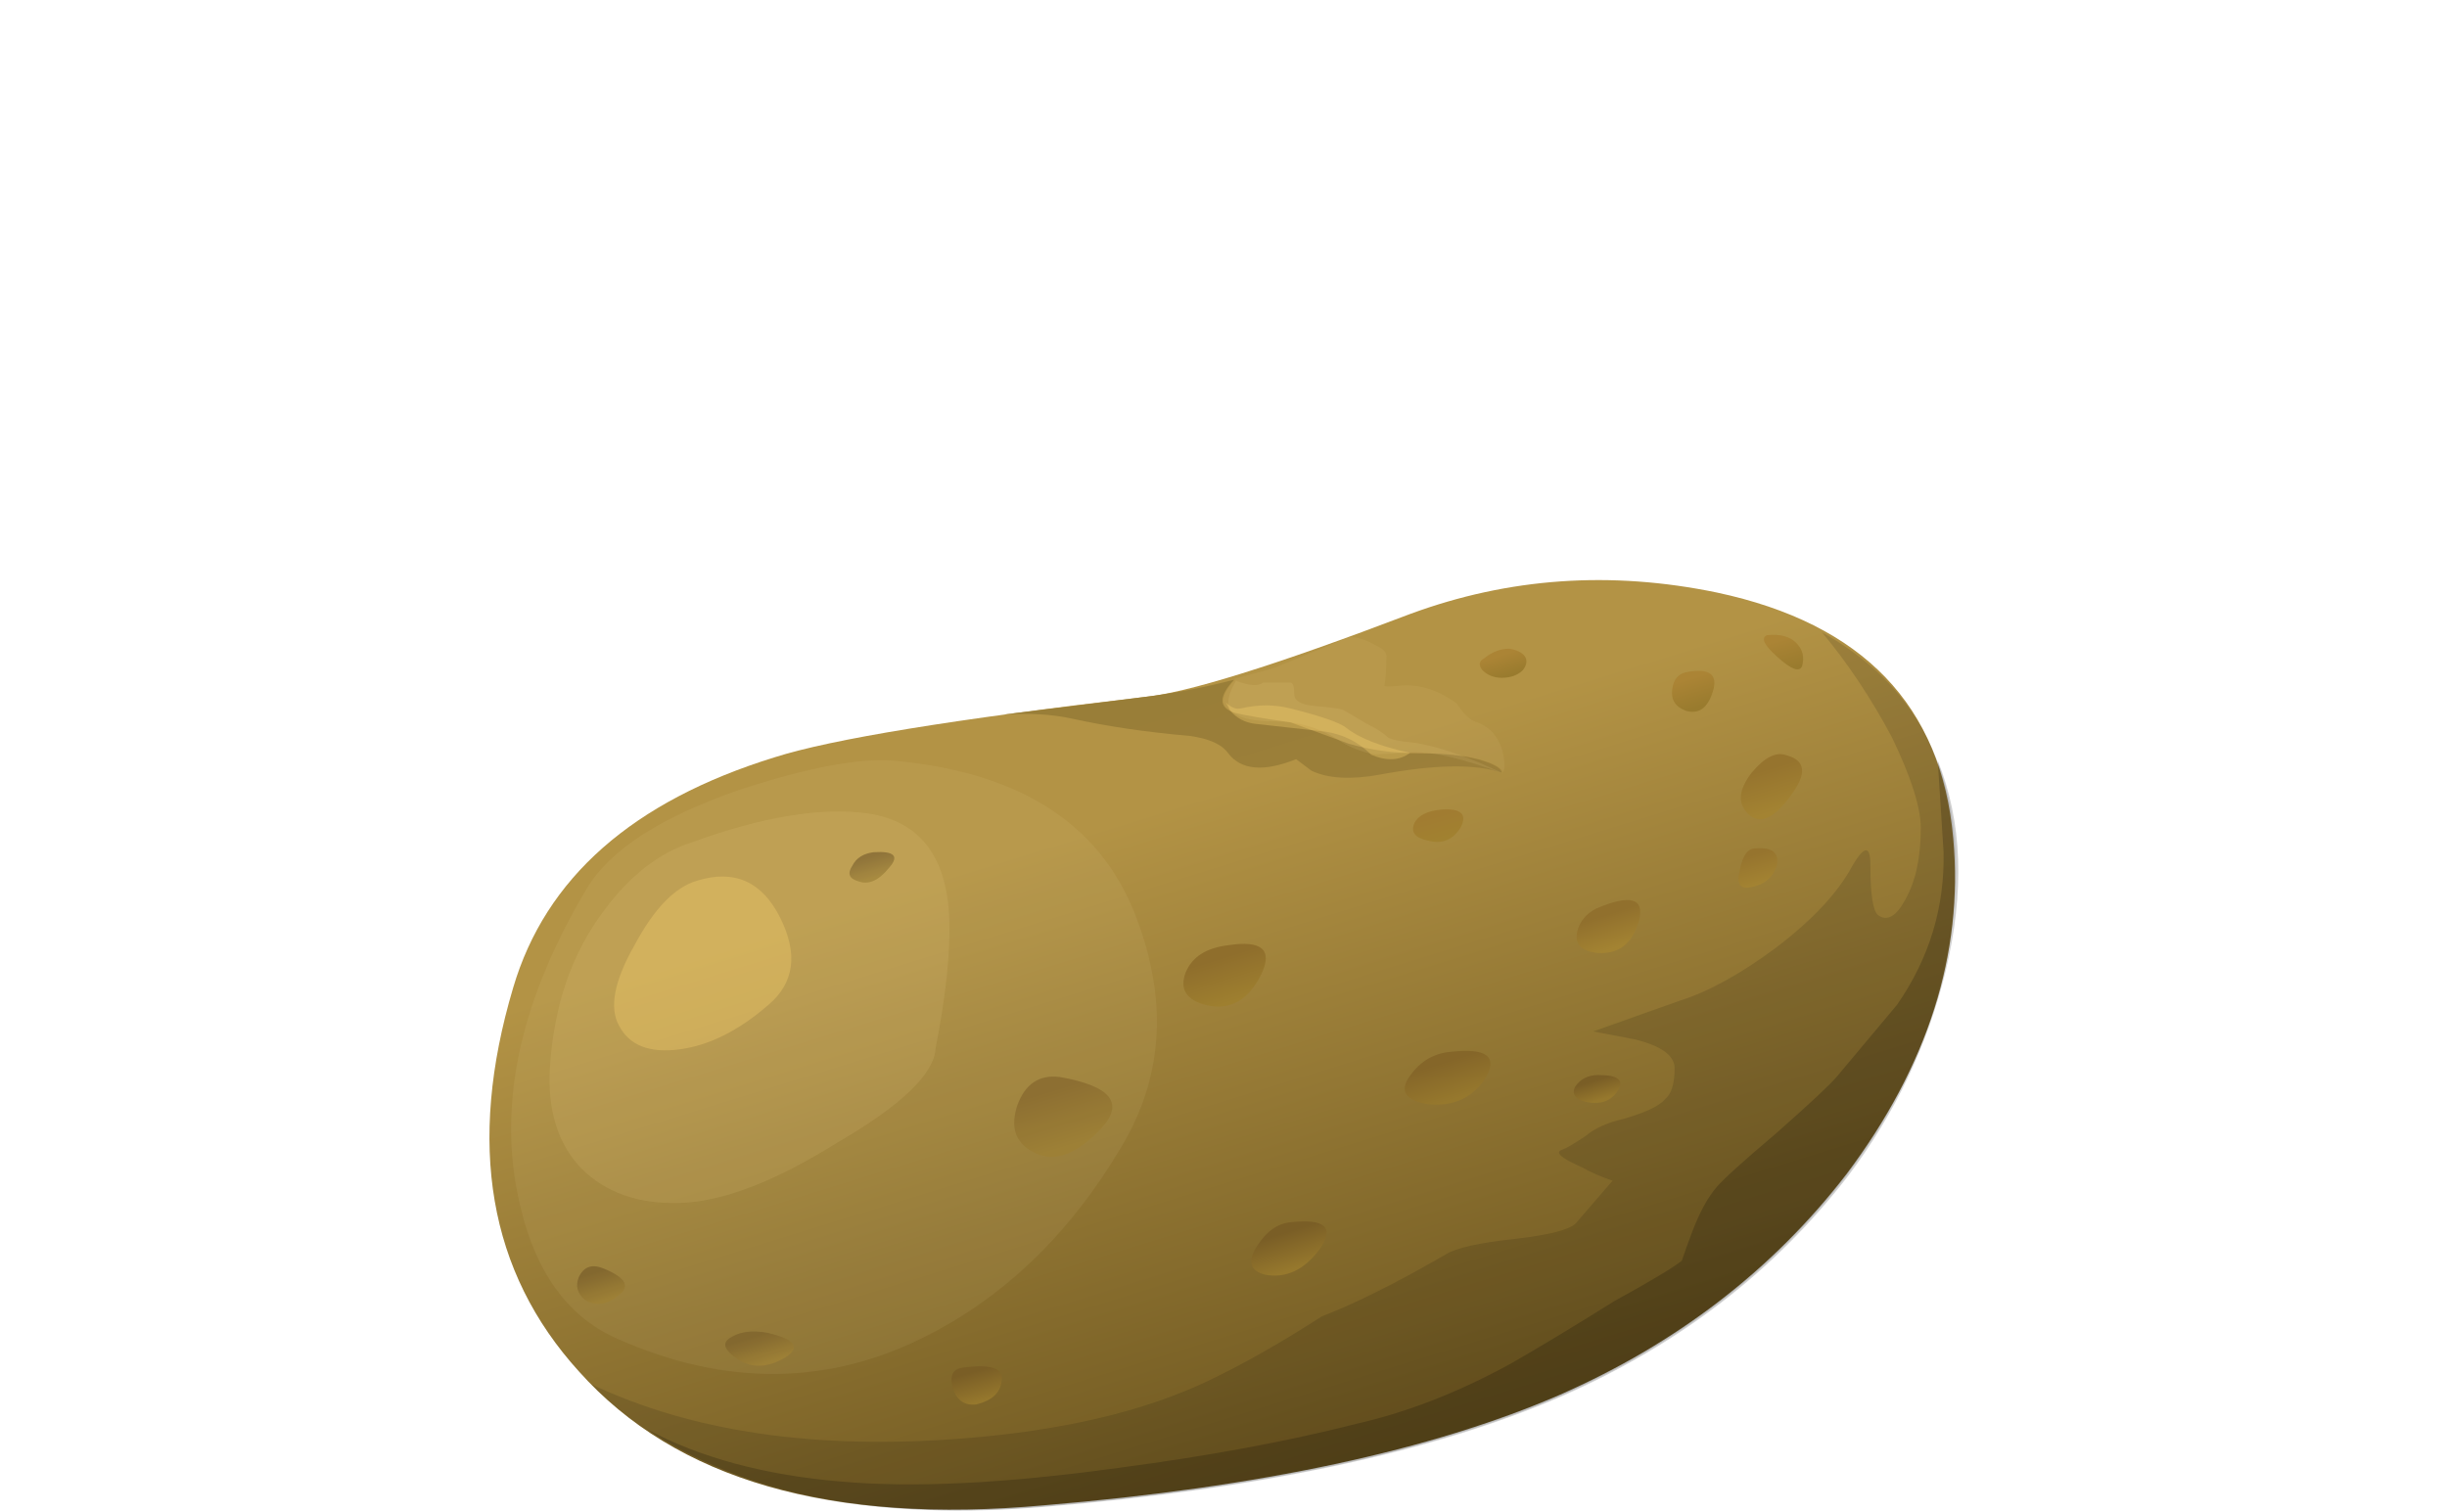 <?xml version="1.0" encoding="UTF-8" standalone="no"?>
<svg
   xmlns:dc="http://purl.org/dc/elements/1.1/"
   xmlns:cc="http://creativecommons.org/ns#"
   xmlns:rdf="http://www.w3.org/1999/02/22-rdf-syntax-ns#"
   xmlns:svg="http://www.w3.org/2000/svg"
   xmlns="http://www.w3.org/2000/svg"
   xmlns:xlink="http://www.w3.org/1999/xlink"
   xmlns:sodipodi="http://sodipodi.sourceforge.net/DTD/sodipodi-0.dtd"
   xmlns:inkscape="http://www.inkscape.org/namespaces/inkscape"
   enable-background="new 0 0 50.5 31.2"
   version="1.1"
   viewBox="0 0 50.5 31.2"
   xml:space="preserve"
   id="svg168"
   sodipodi:docname="potato-white.svg"
   inkscape:version="0.92.5 (2060ec1f9f, 2020-04-08)"><defs
   id="defs172"><filter
     style="color-interpolation-filters:sRGB;"
     inkscape:label="Lightness-Contrast"
     id="filter8159"><feColorMatrix
       values="0.21 0.72 0.072 0.535 0 0.21 0.72 0.072 0.535 0 0.21 0.72 0.072 0.535 0 0 0 0 1 0 "
       id="feColorMatrix8157"
       result="fbSourceGraphic" /><feColorMatrix
       result="fbSourceGraphicAlpha"
       in="fbSourceGraphic"
       values="0 0 0 -1 0 0 0 0 -1 0 0 0 0 -1 0 0 0 0 1 0"
       id="feColorMatrix11448" /><feColorMatrix
       id="feColorMatrix11450"
       values="1 0 0 -0.02 -0 0 1 0 -0.02 -0 0 0 1 -0.02 -0 0 0 0 1 0"
       in="fbSourceGraphic"
       result="fbSourceGraphic" /><feColorMatrix
       result="fbSourceGraphicAlpha"
       in="fbSourceGraphic"
       values="0 0 0 -1 0 0 0 0 -1 0 0 0 0 -1 0 0 0 0 1 0"
       id="feColorMatrix12696" /><feColorMatrix
       id="feColorMatrix12698"
       values="1 0 0 -0.066 -0 0 1 0 -0.066 -0 0 0 1 -0.066 -0 0 0 0 1 0"
       in="fbSourceGraphic"
       result="fbSourceGraphic" /><feColorMatrix
       result="fbSourceGraphicAlpha"
       in="fbSourceGraphic"
       values="0 0 0 -1 0 0 0 0 -1 0 0 0 0 -1 0 0 0 0 1 0"
       id="feColorMatrix13528" /><feColorMatrix
       id="feColorMatrix13530"
       values="1 0 0 -0.04 -0 0 1 0 -0.04 -0 0 0 1 -0.04 -0 0 0 0 1 0"
       in="fbSourceGraphic"
       result="fbSourceGraphic" /><feColorMatrix
       result="fbSourceGraphicAlpha"
       in="fbSourceGraphic"
       values="0 0 0 -1 0 0 0 0 -1 0 0 0 0 -1 0 0 0 0 1 0"
       id="feColorMatrix14360" /><feColorMatrix
       id="feColorMatrix14362"
       values="1 0 0 -0.02 -0 0 1 0 -0.02 -0 0 0 1 -0.02 -0 0 0 0 1 0"
       in="fbSourceGraphic" /></filter><filter
     style="color-interpolation-filters:sRGB;"
     inkscape:label="Lightness-Contrast"
     id="filter8163"><feColorMatrix
       values="0.21 0.72 0.072 0.535 0 0.21 0.72 0.072 0.535 0 0.21 0.72 0.072 0.535 0 0 0 0 1 0 "
       id="feColorMatrix8161"
       result="fbSourceGraphic" /><feColorMatrix
       result="fbSourceGraphicAlpha"
       in="fbSourceGraphic"
       values="0 0 0 -1 0 0 0 0 -1 0 0 0 0 -1 0 0 0 0 1 0"
       id="feColorMatrix11452" /><feColorMatrix
       id="feColorMatrix11454"
       values="1 0 0 -0.02 -0 0 1 0 -0.02 -0 0 0 1 -0.02 -0 0 0 0 1 0"
       in="fbSourceGraphic"
       result="fbSourceGraphic" /><feColorMatrix
       result="fbSourceGraphicAlpha"
       in="fbSourceGraphic"
       values="0 0 0 -1 0 0 0 0 -1 0 0 0 0 -1 0 0 0 0 1 0"
       id="feColorMatrix12700" /><feColorMatrix
       id="feColorMatrix12702"
       values="1 0 0 -0.066 -0 0 1 0 -0.066 -0 0 0 1 -0.066 -0 0 0 0 1 0"
       in="fbSourceGraphic"
       result="fbSourceGraphic" /><feColorMatrix
       result="fbSourceGraphicAlpha"
       in="fbSourceGraphic"
       values="0 0 0 -1 0 0 0 0 -1 0 0 0 0 -1 0 0 0 0 1 0"
       id="feColorMatrix13532" /><feColorMatrix
       id="feColorMatrix13534"
       values="1 0 0 -0.04 -0 0 1 0 -0.04 -0 0 0 1 -0.04 -0 0 0 0 1 0"
       in="fbSourceGraphic"
       result="fbSourceGraphic" /><feColorMatrix
       result="fbSourceGraphicAlpha"
       in="fbSourceGraphic"
       values="0 0 0 -1 0 0 0 0 -1 0 0 0 0 -1 0 0 0 0 1 0"
       id="feColorMatrix14364" /><feColorMatrix
       id="feColorMatrix14366"
       values="1 0 0 -0.02 -0 0 1 0 -0.02 -0 0 0 1 -0.02 -0 0 0 0 1 0"
       in="fbSourceGraphic" /></filter><filter
     style="color-interpolation-filters:sRGB;"
     inkscape:label="Lightness-Contrast"
     id="filter8167"><feColorMatrix
       values="0.21 0.72 0.072 0.535 0 0.21 0.72 0.072 0.535 0 0.21 0.72 0.072 0.535 0 0 0 0 1 0 "
       id="feColorMatrix8165"
       result="fbSourceGraphic" /><feColorMatrix
       result="fbSourceGraphicAlpha"
       in="fbSourceGraphic"
       values="0 0 0 -1 0 0 0 0 -1 0 0 0 0 -1 0 0 0 0 1 0"
       id="feColorMatrix11456" /><feColorMatrix
       id="feColorMatrix11458"
       values="1 0 0 -0.02 -0 0 1 0 -0.02 -0 0 0 1 -0.02 -0 0 0 0 1 0"
       in="fbSourceGraphic"
       result="fbSourceGraphic" /><feColorMatrix
       result="fbSourceGraphicAlpha"
       in="fbSourceGraphic"
       values="0 0 0 -1 0 0 0 0 -1 0 0 0 0 -1 0 0 0 0 1 0"
       id="feColorMatrix12704" /><feColorMatrix
       id="feColorMatrix12706"
       values="1 0 0 -0.066 -0 0 1 0 -0.066 -0 0 0 1 -0.066 -0 0 0 0 1 0"
       in="fbSourceGraphic"
       result="fbSourceGraphic" /><feColorMatrix
       result="fbSourceGraphicAlpha"
       in="fbSourceGraphic"
       values="0 0 0 -1 0 0 0 0 -1 0 0 0 0 -1 0 0 0 0 1 0"
       id="feColorMatrix13536" /><feColorMatrix
       id="feColorMatrix13538"
       values="1 0 0 -0.04 -0 0 1 0 -0.04 -0 0 0 1 -0.04 -0 0 0 0 1 0"
       in="fbSourceGraphic"
       result="fbSourceGraphic" /><feColorMatrix
       result="fbSourceGraphicAlpha"
       in="fbSourceGraphic"
       values="0 0 0 -1 0 0 0 0 -1 0 0 0 0 -1 0 0 0 0 1 0"
       id="feColorMatrix14368" /><feColorMatrix
       id="feColorMatrix14370"
       values="1 0 0 -0.02 -0 0 1 0 -0.02 -0 0 0 1 -0.02 -0 0 0 0 1 0"
       in="fbSourceGraphic" /></filter><filter
     style="color-interpolation-filters:sRGB;"
     inkscape:label="Lightness-Contrast"
     id="filter8171"><feColorMatrix
       values="0.21 0.72 0.072 0.535 0 0.21 0.72 0.072 0.535 0 0.21 0.72 0.072 0.535 0 0 0 0 1 0 "
       id="feColorMatrix8169"
       result="fbSourceGraphic" /><feColorMatrix
       result="fbSourceGraphicAlpha"
       in="fbSourceGraphic"
       values="0 0 0 -1 0 0 0 0 -1 0 0 0 0 -1 0 0 0 0 1 0"
       id="feColorMatrix11460" /><feColorMatrix
       id="feColorMatrix11462"
       values="1 0 0 -0.02 -0 0 1 0 -0.02 -0 0 0 1 -0.02 -0 0 0 0 1 0"
       in="fbSourceGraphic"
       result="fbSourceGraphic" /><feColorMatrix
       result="fbSourceGraphicAlpha"
       in="fbSourceGraphic"
       values="0 0 0 -1 0 0 0 0 -1 0 0 0 0 -1 0 0 0 0 1 0"
       id="feColorMatrix12708" /><feColorMatrix
       id="feColorMatrix12710"
       values="1 0 0 -0.066 -0 0 1 0 -0.066 -0 0 0 1 -0.066 -0 0 0 0 1 0"
       in="fbSourceGraphic"
       result="fbSourceGraphic" /><feColorMatrix
       result="fbSourceGraphicAlpha"
       in="fbSourceGraphic"
       values="0 0 0 -1 0 0 0 0 -1 0 0 0 0 -1 0 0 0 0 1 0"
       id="feColorMatrix13540" /><feColorMatrix
       id="feColorMatrix13542"
       values="1 0 0 -0.04 -0 0 1 0 -0.04 -0 0 0 1 -0.04 -0 0 0 0 1 0"
       in="fbSourceGraphic"
       result="fbSourceGraphic" /><feColorMatrix
       result="fbSourceGraphicAlpha"
       in="fbSourceGraphic"
       values="0 0 0 -1 0 0 0 0 -1 0 0 0 0 -1 0 0 0 0 1 0"
       id="feColorMatrix14372" /><feColorMatrix
       id="feColorMatrix14374"
       values="1 0 0 -0.02 -0 0 1 0 -0.02 -0 0 0 1 -0.02 -0 0 0 0 1 0"
       in="fbSourceGraphic" /></filter><filter
     style="color-interpolation-filters:sRGB;"
     inkscape:label="Lightness-Contrast"
     id="filter8175"><feColorMatrix
       values="0.21 0.72 0.072 0.535 0 0.21 0.72 0.072 0.535 0 0.21 0.72 0.072 0.535 0 0 0 0 1 0 "
       id="feColorMatrix8173"
       result="fbSourceGraphic" /><feColorMatrix
       result="fbSourceGraphicAlpha"
       in="fbSourceGraphic"
       values="0 0 0 -1 0 0 0 0 -1 0 0 0 0 -1 0 0 0 0 1 0"
       id="feColorMatrix11464" /><feColorMatrix
       id="feColorMatrix11466"
       values="1 0 0 -0.02 -0 0 1 0 -0.02 -0 0 0 1 -0.02 -0 0 0 0 1 0"
       in="fbSourceGraphic"
       result="fbSourceGraphic" /><feColorMatrix
       result="fbSourceGraphicAlpha"
       in="fbSourceGraphic"
       values="0 0 0 -1 0 0 0 0 -1 0 0 0 0 -1 0 0 0 0 1 0"
       id="feColorMatrix12712" /><feColorMatrix
       id="feColorMatrix12714"
       values="1 0 0 -0.066 -0 0 1 0 -0.066 -0 0 0 1 -0.066 -0 0 0 0 1 0"
       in="fbSourceGraphic"
       result="fbSourceGraphic" /><feColorMatrix
       result="fbSourceGraphicAlpha"
       in="fbSourceGraphic"
       values="0 0 0 -1 0 0 0 0 -1 0 0 0 0 -1 0 0 0 0 1 0"
       id="feColorMatrix13544" /><feColorMatrix
       id="feColorMatrix13546"
       values="1 0 0 -0.04 -0 0 1 0 -0.04 -0 0 0 1 -0.04 -0 0 0 0 1 0"
       in="fbSourceGraphic"
       result="fbSourceGraphic" /><feColorMatrix
       result="fbSourceGraphicAlpha"
       in="fbSourceGraphic"
       values="0 0 0 -1 0 0 0 0 -1 0 0 0 0 -1 0 0 0 0 1 0"
       id="feColorMatrix14376" /><feColorMatrix
       id="feColorMatrix14378"
       values="1 0 0 -0.02 -0 0 1 0 -0.02 -0 0 0 1 -0.02 -0 0 0 0 1 0"
       in="fbSourceGraphic" /></filter><filter
     style="color-interpolation-filters:sRGB;"
     inkscape:label="Lightness-Contrast"
     id="filter8179"><feColorMatrix
       values="0.21 0.72 0.072 0.535 0 0.21 0.72 0.072 0.535 0 0.21 0.72 0.072 0.535 0 0 0 0 1 0 "
       id="feColorMatrix8177"
       result="fbSourceGraphic" /><feColorMatrix
       result="fbSourceGraphicAlpha"
       in="fbSourceGraphic"
       values="0 0 0 -1 0 0 0 0 -1 0 0 0 0 -1 0 0 0 0 1 0"
       id="feColorMatrix11468" /><feColorMatrix
       id="feColorMatrix11470"
       values="1 0 0 -0.02 -0 0 1 0 -0.02 -0 0 0 1 -0.02 -0 0 0 0 1 0"
       in="fbSourceGraphic"
       result="fbSourceGraphic" /><feColorMatrix
       result="fbSourceGraphicAlpha"
       in="fbSourceGraphic"
       values="0 0 0 -1 0 0 0 0 -1 0 0 0 0 -1 0 0 0 0 1 0"
       id="feColorMatrix12716" /><feColorMatrix
       id="feColorMatrix12718"
       values="1 0 0 -0.066 -0 0 1 0 -0.066 -0 0 0 1 -0.066 -0 0 0 0 1 0"
       in="fbSourceGraphic"
       result="fbSourceGraphic" /><feColorMatrix
       result="fbSourceGraphicAlpha"
       in="fbSourceGraphic"
       values="0 0 0 -1 0 0 0 0 -1 0 0 0 0 -1 0 0 0 0 1 0"
       id="feColorMatrix13548" /><feColorMatrix
       id="feColorMatrix13550"
       values="1 0 0 -0.04 -0 0 1 0 -0.04 -0 0 0 1 -0.04 -0 0 0 0 1 0"
       in="fbSourceGraphic"
       result="fbSourceGraphic" /><feColorMatrix
       result="fbSourceGraphicAlpha"
       in="fbSourceGraphic"
       values="0 0 0 -1 0 0 0 0 -1 0 0 0 0 -1 0 0 0 0 1 0"
       id="feColorMatrix14380" /><feColorMatrix
       id="feColorMatrix14382"
       values="1 0 0 -0.02 -0 0 1 0 -0.02 -0 0 0 1 -0.02 -0 0 0 0 1 0"
       in="fbSourceGraphic" /></filter><filter
     style="color-interpolation-filters:sRGB;"
     inkscape:label="Lightness-Contrast"
     id="filter8183"><feColorMatrix
       values="0.21 0.72 0.072 0.535 0 0.21 0.72 0.072 0.535 0 0.21 0.72 0.072 0.535 0 0 0 0 1 0 "
       id="feColorMatrix8181"
       result="fbSourceGraphic" /><feColorMatrix
       result="fbSourceGraphicAlpha"
       in="fbSourceGraphic"
       values="0 0 0 -1 0 0 0 0 -1 0 0 0 0 -1 0 0 0 0 1 0"
       id="feColorMatrix11472" /><feColorMatrix
       id="feColorMatrix11474"
       values="1 0 0 -0.02 -0 0 1 0 -0.02 -0 0 0 1 -0.02 -0 0 0 0 1 0"
       in="fbSourceGraphic"
       result="fbSourceGraphic" /><feColorMatrix
       result="fbSourceGraphicAlpha"
       in="fbSourceGraphic"
       values="0 0 0 -1 0 0 0 0 -1 0 0 0 0 -1 0 0 0 0 1 0"
       id="feColorMatrix12720" /><feColorMatrix
       id="feColorMatrix12722"
       values="1 0 0 -0.066 -0 0 1 0 -0.066 -0 0 0 1 -0.066 -0 0 0 0 1 0"
       in="fbSourceGraphic"
       result="fbSourceGraphic" /><feColorMatrix
       result="fbSourceGraphicAlpha"
       in="fbSourceGraphic"
       values="0 0 0 -1 0 0 0 0 -1 0 0 0 0 -1 0 0 0 0 1 0"
       id="feColorMatrix13552" /><feColorMatrix
       id="feColorMatrix13554"
       values="1 0 0 -0.04 -0 0 1 0 -0.04 -0 0 0 1 -0.04 -0 0 0 0 1 0"
       in="fbSourceGraphic"
       result="fbSourceGraphic" /><feColorMatrix
       result="fbSourceGraphicAlpha"
       in="fbSourceGraphic"
       values="0 0 0 -1 0 0 0 0 -1 0 0 0 0 -1 0 0 0 0 1 0"
       id="feColorMatrix14384" /><feColorMatrix
       id="feColorMatrix14386"
       values="1 0 0 -0.02 -0 0 1 0 -0.02 -0 0 0 1 -0.02 -0 0 0 0 1 0"
       in="fbSourceGraphic" /></filter><filter
     style="color-interpolation-filters:sRGB;"
     inkscape:label="Lightness-Contrast"
     id="filter8187"><feColorMatrix
       values="0.21 0.72 0.072 0.535 0 0.21 0.72 0.072 0.535 0 0.21 0.72 0.072 0.535 0 0 0 0 1 0 "
       id="feColorMatrix8185"
       result="fbSourceGraphic" /><feColorMatrix
       result="fbSourceGraphicAlpha"
       in="fbSourceGraphic"
       values="0 0 0 -1 0 0 0 0 -1 0 0 0 0 -1 0 0 0 0 1 0"
       id="feColorMatrix11476" /><feColorMatrix
       id="feColorMatrix11478"
       values="1 0 0 -0.02 -0 0 1 0 -0.02 -0 0 0 1 -0.02 -0 0 0 0 1 0"
       in="fbSourceGraphic"
       result="fbSourceGraphic" /><feColorMatrix
       result="fbSourceGraphicAlpha"
       in="fbSourceGraphic"
       values="0 0 0 -1 0 0 0 0 -1 0 0 0 0 -1 0 0 0 0 1 0"
       id="feColorMatrix12724" /><feColorMatrix
       id="feColorMatrix12726"
       values="1 0 0 -0.066 -0 0 1 0 -0.066 -0 0 0 1 -0.066 -0 0 0 0 1 0"
       in="fbSourceGraphic"
       result="fbSourceGraphic" /><feColorMatrix
       result="fbSourceGraphicAlpha"
       in="fbSourceGraphic"
       values="0 0 0 -1 0 0 0 0 -1 0 0 0 0 -1 0 0 0 0 1 0"
       id="feColorMatrix13556" /><feColorMatrix
       id="feColorMatrix13558"
       values="1 0 0 -0.04 -0 0 1 0 -0.04 -0 0 0 1 -0.04 -0 0 0 0 1 0"
       in="fbSourceGraphic"
       result="fbSourceGraphic" /><feColorMatrix
       result="fbSourceGraphicAlpha"
       in="fbSourceGraphic"
       values="0 0 0 -1 0 0 0 0 -1 0 0 0 0 -1 0 0 0 0 1 0"
       id="feColorMatrix14388" /><feColorMatrix
       id="feColorMatrix14390"
       values="1 0 0 -0.02 -0 0 1 0 -0.02 -0 0 0 1 -0.02 -0 0 0 0 1 0"
       in="fbSourceGraphic" /></filter><filter
     style="color-interpolation-filters:sRGB;"
     inkscape:label="Lightness-Contrast"
     id="filter8191"><feColorMatrix
       values="0.21 0.72 0.072 0.535 0 0.21 0.72 0.072 0.535 0 0.21 0.72 0.072 0.535 0 0 0 0 1 0 "
       id="feColorMatrix8189"
       result="fbSourceGraphic" /><feColorMatrix
       result="fbSourceGraphicAlpha"
       in="fbSourceGraphic"
       values="0 0 0 -1 0 0 0 0 -1 0 0 0 0 -1 0 0 0 0 1 0"
       id="feColorMatrix11480" /><feColorMatrix
       id="feColorMatrix11482"
       values="1 0 0 -0.02 -0 0 1 0 -0.02 -0 0 0 1 -0.02 -0 0 0 0 1 0"
       in="fbSourceGraphic"
       result="fbSourceGraphic" /><feColorMatrix
       result="fbSourceGraphicAlpha"
       in="fbSourceGraphic"
       values="0 0 0 -1 0 0 0 0 -1 0 0 0 0 -1 0 0 0 0 1 0"
       id="feColorMatrix12728" /><feColorMatrix
       id="feColorMatrix12730"
       values="1 0 0 -0.066 -0 0 1 0 -0.066 -0 0 0 1 -0.066 -0 0 0 0 1 0"
       in="fbSourceGraphic"
       result="fbSourceGraphic" /><feColorMatrix
       result="fbSourceGraphicAlpha"
       in="fbSourceGraphic"
       values="0 0 0 -1 0 0 0 0 -1 0 0 0 0 -1 0 0 0 0 1 0"
       id="feColorMatrix13560" /><feColorMatrix
       id="feColorMatrix13562"
       values="1 0 0 -0.04 -0 0 1 0 -0.04 -0 0 0 1 -0.04 -0 0 0 0 1 0"
       in="fbSourceGraphic"
       result="fbSourceGraphic" /><feColorMatrix
       result="fbSourceGraphicAlpha"
       in="fbSourceGraphic"
       values="0 0 0 -1 0 0 0 0 -1 0 0 0 0 -1 0 0 0 0 1 0"
       id="feColorMatrix14392" /><feColorMatrix
       id="feColorMatrix14394"
       values="1 0 0 -0.02 -0 0 1 0 -0.02 -0 0 0 1 -0.02 -0 0 0 0 1 0"
       in="fbSourceGraphic" /></filter><filter
     style="color-interpolation-filters:sRGB;"
     inkscape:label="Lightness-Contrast"
     id="filter8195"><feColorMatrix
       values="0.21 0.72 0.072 0.535 0 0.21 0.72 0.072 0.535 0 0.21 0.72 0.072 0.535 0 0 0 0 1 0 "
       id="feColorMatrix8193"
       result="fbSourceGraphic" /><feColorMatrix
       result="fbSourceGraphicAlpha"
       in="fbSourceGraphic"
       values="0 0 0 -1 0 0 0 0 -1 0 0 0 0 -1 0 0 0 0 1 0"
       id="feColorMatrix11484" /><feColorMatrix
       id="feColorMatrix11486"
       values="1 0 0 -0.02 -0 0 1 0 -0.02 -0 0 0 1 -0.02 -0 0 0 0 1 0"
       in="fbSourceGraphic"
       result="fbSourceGraphic" /><feColorMatrix
       result="fbSourceGraphicAlpha"
       in="fbSourceGraphic"
       values="0 0 0 -1 0 0 0 0 -1 0 0 0 0 -1 0 0 0 0 1 0"
       id="feColorMatrix12732" /><feColorMatrix
       id="feColorMatrix12734"
       values="1 0 0 -0.066 -0 0 1 0 -0.066 -0 0 0 1 -0.066 -0 0 0 0 1 0"
       in="fbSourceGraphic"
       result="fbSourceGraphic" /><feColorMatrix
       result="fbSourceGraphicAlpha"
       in="fbSourceGraphic"
       values="0 0 0 -1 0 0 0 0 -1 0 0 0 0 -1 0 0 0 0 1 0"
       id="feColorMatrix13564" /><feColorMatrix
       id="feColorMatrix13566"
       values="1 0 0 -0.04 -0 0 1 0 -0.04 -0 0 0 1 -0.04 -0 0 0 0 1 0"
       in="fbSourceGraphic"
       result="fbSourceGraphic" /><feColorMatrix
       result="fbSourceGraphicAlpha"
       in="fbSourceGraphic"
       values="0 0 0 -1 0 0 0 0 -1 0 0 0 0 -1 0 0 0 0 1 0"
       id="feColorMatrix14396" /><feColorMatrix
       id="feColorMatrix14398"
       values="1 0 0 -0.02 -0 0 1 0 -0.02 -0 0 0 1 -0.02 -0 0 0 0 1 0"
       in="fbSourceGraphic" /></filter><filter
     style="color-interpolation-filters:sRGB;"
     inkscape:label="Lightness-Contrast"
     id="filter8199"><feColorMatrix
       values="0.21 0.72 0.072 0.535 0 0.21 0.72 0.072 0.535 0 0.21 0.72 0.072 0.535 0 0 0 0 1 0 "
       id="feColorMatrix8197"
       result="fbSourceGraphic" /><feColorMatrix
       result="fbSourceGraphicAlpha"
       in="fbSourceGraphic"
       values="0 0 0 -1 0 0 0 0 -1 0 0 0 0 -1 0 0 0 0 1 0"
       id="feColorMatrix11488" /><feColorMatrix
       id="feColorMatrix11490"
       values="1 0 0 -0.02 -0 0 1 0 -0.02 -0 0 0 1 -0.02 -0 0 0 0 1 0"
       in="fbSourceGraphic"
       result="fbSourceGraphic" /><feColorMatrix
       result="fbSourceGraphicAlpha"
       in="fbSourceGraphic"
       values="0 0 0 -1 0 0 0 0 -1 0 0 0 0 -1 0 0 0 0 1 0"
       id="feColorMatrix12736" /><feColorMatrix
       id="feColorMatrix12738"
       values="1 0 0 -0.066 -0 0 1 0 -0.066 -0 0 0 1 -0.066 -0 0 0 0 1 0"
       in="fbSourceGraphic"
       result="fbSourceGraphic" /><feColorMatrix
       result="fbSourceGraphicAlpha"
       in="fbSourceGraphic"
       values="0 0 0 -1 0 0 0 0 -1 0 0 0 0 -1 0 0 0 0 1 0"
       id="feColorMatrix13568" /><feColorMatrix
       id="feColorMatrix13570"
       values="1 0 0 -0.04 -0 0 1 0 -0.04 -0 0 0 1 -0.04 -0 0 0 0 1 0"
       in="fbSourceGraphic"
       result="fbSourceGraphic" /><feColorMatrix
       result="fbSourceGraphicAlpha"
       in="fbSourceGraphic"
       values="0 0 0 -1 0 0 0 0 -1 0 0 0 0 -1 0 0 0 0 1 0"
       id="feColorMatrix14400" /><feColorMatrix
       id="feColorMatrix14402"
       values="1 0 0 -0.02 -0 0 1 0 -0.02 -0 0 0 1 -0.02 -0 0 0 0 1 0"
       in="fbSourceGraphic" /></filter><filter
     style="color-interpolation-filters:sRGB;"
     inkscape:label="Lightness-Contrast"
     id="filter8203"><feColorMatrix
       values="0.21 0.72 0.072 0.535 0 0.21 0.72 0.072 0.535 0 0.21 0.72 0.072 0.535 0 0 0 0 1 0 "
       id="feColorMatrix8201"
       result="fbSourceGraphic" /><feColorMatrix
       result="fbSourceGraphicAlpha"
       in="fbSourceGraphic"
       values="0 0 0 -1 0 0 0 0 -1 0 0 0 0 -1 0 0 0 0 1 0"
       id="feColorMatrix11492" /><feColorMatrix
       id="feColorMatrix11494"
       values="1 0 0 -0.02 -0 0 1 0 -0.02 -0 0 0 1 -0.02 -0 0 0 0 1 0"
       in="fbSourceGraphic"
       result="fbSourceGraphic" /><feColorMatrix
       result="fbSourceGraphicAlpha"
       in="fbSourceGraphic"
       values="0 0 0 -1 0 0 0 0 -1 0 0 0 0 -1 0 0 0 0 1 0"
       id="feColorMatrix12740" /><feColorMatrix
       id="feColorMatrix12742"
       values="1 0 0 -0.066 -0 0 1 0 -0.066 -0 0 0 1 -0.066 -0 0 0 0 1 0"
       in="fbSourceGraphic"
       result="fbSourceGraphic" /><feColorMatrix
       result="fbSourceGraphicAlpha"
       in="fbSourceGraphic"
       values="0 0 0 -1 0 0 0 0 -1 0 0 0 0 -1 0 0 0 0 1 0"
       id="feColorMatrix13572" /><feColorMatrix
       id="feColorMatrix13574"
       values="1 0 0 -0.04 -0 0 1 0 -0.04 -0 0 0 1 -0.04 -0 0 0 0 1 0"
       in="fbSourceGraphic"
       result="fbSourceGraphic" /><feColorMatrix
       result="fbSourceGraphicAlpha"
       in="fbSourceGraphic"
       values="0 0 0 -1 0 0 0 0 -1 0 0 0 0 -1 0 0 0 0 1 0"
       id="feColorMatrix14404" /><feColorMatrix
       id="feColorMatrix14406"
       values="1 0 0 -0.02 -0 0 1 0 -0.02 -0 0 0 1 -0.02 -0 0 0 0 1 0"
       in="fbSourceGraphic" /></filter><filter
     style="color-interpolation-filters:sRGB;"
     inkscape:label="Lightness-Contrast"
     id="filter8207"><feColorMatrix
       values="0.21 0.72 0.072 0.535 0 0.21 0.72 0.072 0.535 0 0.21 0.72 0.072 0.535 0 0 0 0 1 0 "
       id="feColorMatrix8205"
       result="fbSourceGraphic" /><feColorMatrix
       result="fbSourceGraphicAlpha"
       in="fbSourceGraphic"
       values="0 0 0 -1 0 0 0 0 -1 0 0 0 0 -1 0 0 0 0 1 0"
       id="feColorMatrix11496" /><feColorMatrix
       id="feColorMatrix11498"
       values="1 0 0 -0.02 -0 0 1 0 -0.02 -0 0 0 1 -0.02 -0 0 0 0 1 0"
       in="fbSourceGraphic"
       result="fbSourceGraphic" /><feColorMatrix
       result="fbSourceGraphicAlpha"
       in="fbSourceGraphic"
       values="0 0 0 -1 0 0 0 0 -1 0 0 0 0 -1 0 0 0 0 1 0"
       id="feColorMatrix12744" /><feColorMatrix
       id="feColorMatrix12746"
       values="1 0 0 -0.066 -0 0 1 0 -0.066 -0 0 0 1 -0.066 -0 0 0 0 1 0"
       in="fbSourceGraphic"
       result="fbSourceGraphic" /><feColorMatrix
       result="fbSourceGraphicAlpha"
       in="fbSourceGraphic"
       values="0 0 0 -1 0 0 0 0 -1 0 0 0 0 -1 0 0 0 0 1 0"
       id="feColorMatrix13576" /><feColorMatrix
       id="feColorMatrix13578"
       values="1 0 0 -0.04 -0 0 1 0 -0.04 -0 0 0 1 -0.04 -0 0 0 0 1 0"
       in="fbSourceGraphic"
       result="fbSourceGraphic" /><feColorMatrix
       result="fbSourceGraphicAlpha"
       in="fbSourceGraphic"
       values="0 0 0 -1 0 0 0 0 -1 0 0 0 0 -1 0 0 0 0 1 0"
       id="feColorMatrix14408" /><feColorMatrix
       id="feColorMatrix14410"
       values="1 0 0 -0.02 -0 0 1 0 -0.02 -0 0 0 1 -0.02 -0 0 0 0 1 0"
       in="fbSourceGraphic" /></filter><filter
     style="color-interpolation-filters:sRGB;"
     inkscape:label="Lightness-Contrast"
     id="filter8211"><feColorMatrix
       values="0.21 0.72 0.072 0.535 0 0.21 0.72 0.072 0.535 0 0.21 0.72 0.072 0.535 0 0 0 0 1 0 "
       id="feColorMatrix8209"
       result="fbSourceGraphic" /><feColorMatrix
       result="fbSourceGraphicAlpha"
       in="fbSourceGraphic"
       values="0 0 0 -1 0 0 0 0 -1 0 0 0 0 -1 0 0 0 0 1 0"
       id="feColorMatrix11500" /><feColorMatrix
       id="feColorMatrix11502"
       values="1 0 0 -0.02 -0 0 1 0 -0.02 -0 0 0 1 -0.02 -0 0 0 0 1 0"
       in="fbSourceGraphic"
       result="fbSourceGraphic" /><feColorMatrix
       result="fbSourceGraphicAlpha"
       in="fbSourceGraphic"
       values="0 0 0 -1 0 0 0 0 -1 0 0 0 0 -1 0 0 0 0 1 0"
       id="feColorMatrix12748" /><feColorMatrix
       id="feColorMatrix12750"
       values="1 0 0 -0.066 -0 0 1 0 -0.066 -0 0 0 1 -0.066 -0 0 0 0 1 0"
       in="fbSourceGraphic"
       result="fbSourceGraphic" /><feColorMatrix
       result="fbSourceGraphicAlpha"
       in="fbSourceGraphic"
       values="0 0 0 -1 0 0 0 0 -1 0 0 0 0 -1 0 0 0 0 1 0"
       id="feColorMatrix13580" /><feColorMatrix
       id="feColorMatrix13582"
       values="1 0 0 -0.04 -0 0 1 0 -0.04 -0 0 0 1 -0.04 -0 0 0 0 1 0"
       in="fbSourceGraphic"
       result="fbSourceGraphic" /><feColorMatrix
       result="fbSourceGraphicAlpha"
       in="fbSourceGraphic"
       values="0 0 0 -1 0 0 0 0 -1 0 0 0 0 -1 0 0 0 0 1 0"
       id="feColorMatrix14412" /><feColorMatrix
       id="feColorMatrix14414"
       values="1 0 0 -0.02 -0 0 1 0 -0.02 -0 0 0 1 -0.02 -0 0 0 0 1 0"
       in="fbSourceGraphic" /></filter><filter
     style="color-interpolation-filters:sRGB;"
     inkscape:label="Lightness-Contrast"
     id="filter8215"><feColorMatrix
       values="0.21 0.72 0.072 0.535 0 0.21 0.72 0.072 0.535 0 0.21 0.72 0.072 0.535 0 0 0 0 1 0 "
       id="feColorMatrix8213"
       result="fbSourceGraphic" /><feColorMatrix
       result="fbSourceGraphicAlpha"
       in="fbSourceGraphic"
       values="0 0 0 -1 0 0 0 0 -1 0 0 0 0 -1 0 0 0 0 1 0"
       id="feColorMatrix11504" /><feColorMatrix
       id="feColorMatrix11506"
       values="1 0 0 -0.02 -0 0 1 0 -0.02 -0 0 0 1 -0.02 -0 0 0 0 1 0"
       in="fbSourceGraphic"
       result="fbSourceGraphic" /><feColorMatrix
       result="fbSourceGraphicAlpha"
       in="fbSourceGraphic"
       values="0 0 0 -1 0 0 0 0 -1 0 0 0 0 -1 0 0 0 0 1 0"
       id="feColorMatrix12752" /><feColorMatrix
       id="feColorMatrix12754"
       values="1 0 0 -0.066 -0 0 1 0 -0.066 -0 0 0 1 -0.066 -0 0 0 0 1 0"
       in="fbSourceGraphic"
       result="fbSourceGraphic" /><feColorMatrix
       result="fbSourceGraphicAlpha"
       in="fbSourceGraphic"
       values="0 0 0 -1 0 0 0 0 -1 0 0 0 0 -1 0 0 0 0 1 0"
       id="feColorMatrix13584" /><feColorMatrix
       id="feColorMatrix13586"
       values="1 0 0 -0.04 -0 0 1 0 -0.04 -0 0 0 1 -0.04 -0 0 0 0 1 0"
       in="fbSourceGraphic"
       result="fbSourceGraphic" /><feColorMatrix
       result="fbSourceGraphicAlpha"
       in="fbSourceGraphic"
       values="0 0 0 -1 0 0 0 0 -1 0 0 0 0 -1 0 0 0 0 1 0"
       id="feColorMatrix14416" /><feColorMatrix
       id="feColorMatrix14418"
       values="1 0 0 -0.02 -0 0 1 0 -0.02 -0 0 0 1 -0.02 -0 0 0 0 1 0"
       in="fbSourceGraphic" /></filter><filter
     style="color-interpolation-filters:sRGB;"
     inkscape:label="Lightness-Contrast"
     id="filter8219"><feColorMatrix
       values="0.21 0.72 0.072 0.535 0 0.21 0.72 0.072 0.535 0 0.21 0.72 0.072 0.535 0 0 0 0 1 0 "
       id="feColorMatrix8217"
       result="fbSourceGraphic" /><feColorMatrix
       result="fbSourceGraphicAlpha"
       in="fbSourceGraphic"
       values="0 0 0 -1 0 0 0 0 -1 0 0 0 0 -1 0 0 0 0 1 0"
       id="feColorMatrix11508" /><feColorMatrix
       id="feColorMatrix11510"
       values="1 0 0 -0.02 -0 0 1 0 -0.02 -0 0 0 1 -0.02 -0 0 0 0 1 0"
       in="fbSourceGraphic"
       result="fbSourceGraphic" /><feColorMatrix
       result="fbSourceGraphicAlpha"
       in="fbSourceGraphic"
       values="0 0 0 -1 0 0 0 0 -1 0 0 0 0 -1 0 0 0 0 1 0"
       id="feColorMatrix12756" /><feColorMatrix
       id="feColorMatrix12758"
       values="1 0 0 -0.066 -0 0 1 0 -0.066 -0 0 0 1 -0.066 -0 0 0 0 1 0"
       in="fbSourceGraphic"
       result="fbSourceGraphic" /><feColorMatrix
       result="fbSourceGraphicAlpha"
       in="fbSourceGraphic"
       values="0 0 0 -1 0 0 0 0 -1 0 0 0 0 -1 0 0 0 0 1 0"
       id="feColorMatrix13588" /><feColorMatrix
       id="feColorMatrix13590"
       values="1 0 0 -0.04 -0 0 1 0 -0.04 -0 0 0 1 -0.04 -0 0 0 0 1 0"
       in="fbSourceGraphic"
       result="fbSourceGraphic" /><feColorMatrix
       result="fbSourceGraphicAlpha"
       in="fbSourceGraphic"
       values="0 0 0 -1 0 0 0 0 -1 0 0 0 0 -1 0 0 0 0 1 0"
       id="feColorMatrix14420" /><feColorMatrix
       id="feColorMatrix14422"
       values="1 0 0 -0.02 -0 0 1 0 -0.02 -0 0 0 1 -0.02 -0 0 0 0 1 0"
       in="fbSourceGraphic" /></filter><filter
     style="color-interpolation-filters:sRGB;"
     inkscape:label="Lightness-Contrast"
     id="filter8223"><feColorMatrix
       values="0.21 0.72 0.072 0.535 0 0.21 0.72 0.072 0.535 0 0.21 0.72 0.072 0.535 0 0 0 0 1 0 "
       id="feColorMatrix8221"
       result="fbSourceGraphic" /><feColorMatrix
       result="fbSourceGraphicAlpha"
       in="fbSourceGraphic"
       values="0 0 0 -1 0 0 0 0 -1 0 0 0 0 -1 0 0 0 0 1 0"
       id="feColorMatrix11512" /><feColorMatrix
       id="feColorMatrix11514"
       values="1 0 0 -0.02 -0 0 1 0 -0.02 -0 0 0 1 -0.02 -0 0 0 0 1 0"
       in="fbSourceGraphic"
       result="fbSourceGraphic" /><feColorMatrix
       result="fbSourceGraphicAlpha"
       in="fbSourceGraphic"
       values="0 0 0 -1 0 0 0 0 -1 0 0 0 0 -1 0 0 0 0 1 0"
       id="feColorMatrix12760" /><feColorMatrix
       id="feColorMatrix12762"
       values="1 0 0 -0.066 -0 0 1 0 -0.066 -0 0 0 1 -0.066 -0 0 0 0 1 0"
       in="fbSourceGraphic"
       result="fbSourceGraphic" /><feColorMatrix
       result="fbSourceGraphicAlpha"
       in="fbSourceGraphic"
       values="0 0 0 -1 0 0 0 0 -1 0 0 0 0 -1 0 0 0 0 1 0"
       id="feColorMatrix13592" /><feColorMatrix
       id="feColorMatrix13594"
       values="1 0 0 -0.04 -0 0 1 0 -0.04 -0 0 0 1 -0.04 -0 0 0 0 1 0"
       in="fbSourceGraphic"
       result="fbSourceGraphic" /><feColorMatrix
       result="fbSourceGraphicAlpha"
       in="fbSourceGraphic"
       values="0 0 0 -1 0 0 0 0 -1 0 0 0 0 -1 0 0 0 0 1 0"
       id="feColorMatrix14424" /><feColorMatrix
       id="feColorMatrix14426"
       values="1 0 0 -0.02 -0 0 1 0 -0.02 -0 0 0 1 -0.02 -0 0 0 0 1 0"
       in="fbSourceGraphic" /></filter><filter
     style="color-interpolation-filters:sRGB;"
     inkscape:label="Lightness-Contrast"
     id="filter8227"><feColorMatrix
       values="0.21 0.72 0.072 0.535 0 0.21 0.72 0.072 0.535 0 0.21 0.72 0.072 0.535 0 0 0 0 1 0 "
       id="feColorMatrix8225"
       result="fbSourceGraphic" /><feColorMatrix
       result="fbSourceGraphicAlpha"
       in="fbSourceGraphic"
       values="0 0 0 -1 0 0 0 0 -1 0 0 0 0 -1 0 0 0 0 1 0"
       id="feColorMatrix11516" /><feColorMatrix
       id="feColorMatrix11518"
       values="1 0 0 -0.02 -0 0 1 0 -0.02 -0 0 0 1 -0.02 -0 0 0 0 1 0"
       in="fbSourceGraphic"
       result="fbSourceGraphic" /><feColorMatrix
       result="fbSourceGraphicAlpha"
       in="fbSourceGraphic"
       values="0 0 0 -1 0 0 0 0 -1 0 0 0 0 -1 0 0 0 0 1 0"
       id="feColorMatrix12764" /><feColorMatrix
       id="feColorMatrix12766"
       values="1 0 0 -0.066 -0 0 1 0 -0.066 -0 0 0 1 -0.066 -0 0 0 0 1 0"
       in="fbSourceGraphic"
       result="fbSourceGraphic" /><feColorMatrix
       result="fbSourceGraphicAlpha"
       in="fbSourceGraphic"
       values="0 0 0 -1 0 0 0 0 -1 0 0 0 0 -1 0 0 0 0 1 0"
       id="feColorMatrix13596" /><feColorMatrix
       id="feColorMatrix13598"
       values="1 0 0 -0.04 -0 0 1 0 -0.04 -0 0 0 1 -0.04 -0 0 0 0 1 0"
       in="fbSourceGraphic"
       result="fbSourceGraphic" /><feColorMatrix
       result="fbSourceGraphicAlpha"
       in="fbSourceGraphic"
       values="0 0 0 -1 0 0 0 0 -1 0 0 0 0 -1 0 0 0 0 1 0"
       id="feColorMatrix14428" /><feColorMatrix
       id="feColorMatrix14430"
       values="1 0 0 -0.02 -0 0 1 0 -0.02 -0 0 0 1 -0.02 -0 0 0 0 1 0"
       in="fbSourceGraphic" /></filter><filter
     style="color-interpolation-filters:sRGB;"
     inkscape:label="Lightness-Contrast"
     id="filter8231"><feColorMatrix
       values="0.21 0.72 0.072 0.535 0 0.21 0.72 0.072 0.535 0 0.21 0.72 0.072 0.535 0 0 0 0 1 0 "
       id="feColorMatrix8229"
       result="fbSourceGraphic" /><feColorMatrix
       result="fbSourceGraphicAlpha"
       in="fbSourceGraphic"
       values="0 0 0 -1 0 0 0 0 -1 0 0 0 0 -1 0 0 0 0 1 0"
       id="feColorMatrix11520" /><feColorMatrix
       id="feColorMatrix11522"
       values="1 0 0 -0.02 -0 0 1 0 -0.02 -0 0 0 1 -0.02 -0 0 0 0 1 0"
       in="fbSourceGraphic"
       result="fbSourceGraphic" /><feColorMatrix
       result="fbSourceGraphicAlpha"
       in="fbSourceGraphic"
       values="0 0 0 -1 0 0 0 0 -1 0 0 0 0 -1 0 0 0 0 1 0"
       id="feColorMatrix12768" /><feColorMatrix
       id="feColorMatrix12770"
       values="1 0 0 -0.066 -0 0 1 0 -0.066 -0 0 0 1 -0.066 -0 0 0 0 1 0"
       in="fbSourceGraphic"
       result="fbSourceGraphic" /><feColorMatrix
       result="fbSourceGraphicAlpha"
       in="fbSourceGraphic"
       values="0 0 0 -1 0 0 0 0 -1 0 0 0 0 -1 0 0 0 0 1 0"
       id="feColorMatrix13600" /><feColorMatrix
       id="feColorMatrix13602"
       values="1 0 0 -0.04 -0 0 1 0 -0.04 -0 0 0 1 -0.04 -0 0 0 0 1 0"
       in="fbSourceGraphic"
       result="fbSourceGraphic" /><feColorMatrix
       result="fbSourceGraphicAlpha"
       in="fbSourceGraphic"
       values="0 0 0 -1 0 0 0 0 -1 0 0 0 0 -1 0 0 0 0 1 0"
       id="feColorMatrix14432" /><feColorMatrix
       id="feColorMatrix14434"
       values="1 0 0 -0.02 -0 0 1 0 -0.02 -0 0 0 1 -0.02 -0 0 0 0 1 0"
       in="fbSourceGraphic" /></filter><filter
     style="color-interpolation-filters:sRGB;"
     inkscape:label="Lightness-Contrast"
     id="filter8235"><feColorMatrix
       values="0.21 0.72 0.072 0.535 0 0.21 0.72 0.072 0.535 0 0.21 0.72 0.072 0.535 0 0 0 0 1 0 "
       id="feColorMatrix8233"
       result="fbSourceGraphic" /><feColorMatrix
       result="fbSourceGraphicAlpha"
       in="fbSourceGraphic"
       values="0 0 0 -1 0 0 0 0 -1 0 0 0 0 -1 0 0 0 0 1 0"
       id="feColorMatrix11524" /><feColorMatrix
       id="feColorMatrix11526"
       values="1 0 0 -0.02 -0 0 1 0 -0.02 -0 0 0 1 -0.02 -0 0 0 0 1 0"
       in="fbSourceGraphic"
       result="fbSourceGraphic" /><feColorMatrix
       result="fbSourceGraphicAlpha"
       in="fbSourceGraphic"
       values="0 0 0 -1 0 0 0 0 -1 0 0 0 0 -1 0 0 0 0 1 0"
       id="feColorMatrix12772" /><feColorMatrix
       id="feColorMatrix12774"
       values="1 0 0 -0.066 -0 0 1 0 -0.066 -0 0 0 1 -0.066 -0 0 0 0 1 0"
       in="fbSourceGraphic"
       result="fbSourceGraphic" /><feColorMatrix
       result="fbSourceGraphicAlpha"
       in="fbSourceGraphic"
       values="0 0 0 -1 0 0 0 0 -1 0 0 0 0 -1 0 0 0 0 1 0"
       id="feColorMatrix13604" /><feColorMatrix
       id="feColorMatrix13606"
       values="1 0 0 -0.04 -0 0 1 0 -0.04 -0 0 0 1 -0.04 -0 0 0 0 1 0"
       in="fbSourceGraphic"
       result="fbSourceGraphic" /><feColorMatrix
       result="fbSourceGraphicAlpha"
       in="fbSourceGraphic"
       values="0 0 0 -1 0 0 0 0 -1 0 0 0 0 -1 0 0 0 0 1 0"
       id="feColorMatrix14436" /><feColorMatrix
       id="feColorMatrix14438"
       values="1 0 0 -0.02 -0 0 1 0 -0.02 -0 0 0 1 -0.02 -0 0 0 0 1 0"
       in="fbSourceGraphic" /></filter><filter
     style="color-interpolation-filters:sRGB;"
     inkscape:label="Lightness-Contrast"
     id="filter8239"><feColorMatrix
       values="0.21 0.72 0.072 0.535 0 0.21 0.72 0.072 0.535 0 0.21 0.72 0.072 0.535 0 0 0 0 1 0 "
       id="feColorMatrix8237"
       result="fbSourceGraphic" /><feColorMatrix
       result="fbSourceGraphicAlpha"
       in="fbSourceGraphic"
       values="0 0 0 -1 0 0 0 0 -1 0 0 0 0 -1 0 0 0 0 1 0"
       id="feColorMatrix11528" /><feColorMatrix
       id="feColorMatrix11530"
       values="1 0 0 -0.02 -0 0 1 0 -0.02 -0 0 0 1 -0.02 -0 0 0 0 1 0"
       in="fbSourceGraphic"
       result="fbSourceGraphic" /><feColorMatrix
       result="fbSourceGraphicAlpha"
       in="fbSourceGraphic"
       values="0 0 0 -1 0 0 0 0 -1 0 0 0 0 -1 0 0 0 0 1 0"
       id="feColorMatrix12776" /><feColorMatrix
       id="feColorMatrix12778"
       values="1 0 0 -0.066 -0 0 1 0 -0.066 -0 0 0 1 -0.066 -0 0 0 0 1 0"
       in="fbSourceGraphic"
       result="fbSourceGraphic" /><feColorMatrix
       result="fbSourceGraphicAlpha"
       in="fbSourceGraphic"
       values="0 0 0 -1 0 0 0 0 -1 0 0 0 0 -1 0 0 0 0 1 0"
       id="feColorMatrix13608" /><feColorMatrix
       id="feColorMatrix13610"
       values="1 0 0 -0.04 -0 0 1 0 -0.04 -0 0 0 1 -0.04 -0 0 0 0 1 0"
       in="fbSourceGraphic"
       result="fbSourceGraphic" /><feColorMatrix
       result="fbSourceGraphicAlpha"
       in="fbSourceGraphic"
       values="0 0 0 -1 0 0 0 0 -1 0 0 0 0 -1 0 0 0 0 1 0"
       id="feColorMatrix14440" /><feColorMatrix
       id="feColorMatrix14442"
       values="1 0 0 -0.02 -0 0 1 0 -0.02 -0 0 0 1 -0.02 -0 0 0 0 1 0"
       in="fbSourceGraphic" /></filter><filter
     style="color-interpolation-filters:sRGB;"
     inkscape:label="Lightness-Contrast"
     id="filter8243"><feColorMatrix
       values="0.21 0.72 0.072 0.535 0 0.21 0.72 0.072 0.535 0 0.21 0.72 0.072 0.535 0 0 0 0 1 0 "
       id="feColorMatrix8241"
       result="fbSourceGraphic" /><feColorMatrix
       result="fbSourceGraphicAlpha"
       in="fbSourceGraphic"
       values="0 0 0 -1 0 0 0 0 -1 0 0 0 0 -1 0 0 0 0 1 0"
       id="feColorMatrix11532" /><feColorMatrix
       id="feColorMatrix11534"
       values="1 0 0 -0.02 -0 0 1 0 -0.02 -0 0 0 1 -0.02 -0 0 0 0 1 0"
       in="fbSourceGraphic"
       result="fbSourceGraphic" /><feColorMatrix
       result="fbSourceGraphicAlpha"
       in="fbSourceGraphic"
       values="0 0 0 -1 0 0 0 0 -1 0 0 0 0 -1 0 0 0 0 1 0"
       id="feColorMatrix12780" /><feColorMatrix
       id="feColorMatrix12782"
       values="1 0 0 -0.066 -0 0 1 0 -0.066 -0 0 0 1 -0.066 -0 0 0 0 1 0"
       in="fbSourceGraphic"
       result="fbSourceGraphic" /><feColorMatrix
       result="fbSourceGraphicAlpha"
       in="fbSourceGraphic"
       values="0 0 0 -1 0 0 0 0 -1 0 0 0 0 -1 0 0 0 0 1 0"
       id="feColorMatrix13612" /><feColorMatrix
       id="feColorMatrix13614"
       values="1 0 0 -0.04 -0 0 1 0 -0.04 -0 0 0 1 -0.04 -0 0 0 0 1 0"
       in="fbSourceGraphic"
       result="fbSourceGraphic" /><feColorMatrix
       result="fbSourceGraphicAlpha"
       in="fbSourceGraphic"
       values="0 0 0 -1 0 0 0 0 -1 0 0 0 0 -1 0 0 0 0 1 0"
       id="feColorMatrix14444" /><feColorMatrix
       id="feColorMatrix14446"
       values="1 0 0 -0.02 -0 0 1 0 -0.02 -0 0 0 1 -0.02 -0 0 0 0 1 0"
       in="fbSourceGraphic" /></filter><filter
     style="color-interpolation-filters:sRGB;"
     inkscape:label="Lightness-Contrast"
     id="filter8247"><feColorMatrix
       values="0.21 0.72 0.072 0.535 0 0.21 0.72 0.072 0.535 0 0.21 0.72 0.072 0.535 0 0 0 0 1 0 "
       id="feColorMatrix8245"
       result="fbSourceGraphic" /><feColorMatrix
       result="fbSourceGraphicAlpha"
       in="fbSourceGraphic"
       values="0 0 0 -1 0 0 0 0 -1 0 0 0 0 -1 0 0 0 0 1 0"
       id="feColorMatrix11536" /><feColorMatrix
       id="feColorMatrix11538"
       values="1 0 0 -0.02 -0 0 1 0 -0.02 -0 0 0 1 -0.02 -0 0 0 0 1 0"
       in="fbSourceGraphic"
       result="fbSourceGraphic" /><feColorMatrix
       result="fbSourceGraphicAlpha"
       in="fbSourceGraphic"
       values="0 0 0 -1 0 0 0 0 -1 0 0 0 0 -1 0 0 0 0 1 0"
       id="feColorMatrix12784" /><feColorMatrix
       id="feColorMatrix12786"
       values="1 0 0 -0.066 -0 0 1 0 -0.066 -0 0 0 1 -0.066 -0 0 0 0 1 0"
       in="fbSourceGraphic"
       result="fbSourceGraphic" /><feColorMatrix
       result="fbSourceGraphicAlpha"
       in="fbSourceGraphic"
       values="0 0 0 -1 0 0 0 0 -1 0 0 0 0 -1 0 0 0 0 1 0"
       id="feColorMatrix13616" /><feColorMatrix
       id="feColorMatrix13618"
       values="1 0 0 -0.04 -0 0 1 0 -0.04 -0 0 0 1 -0.04 -0 0 0 0 1 0"
       in="fbSourceGraphic"
       result="fbSourceGraphic" /><feColorMatrix
       result="fbSourceGraphicAlpha"
       in="fbSourceGraphic"
       values="0 0 0 -1 0 0 0 0 -1 0 0 0 0 -1 0 0 0 0 1 0"
       id="feColorMatrix14448" /><feColorMatrix
       id="feColorMatrix14450"
       values="1 0 0 -0.02 -0 0 1 0 -0.02 -0 0 0 1 -0.02 -0 0 0 0 1 0"
       in="fbSourceGraphic" /></filter><filter
     style="color-interpolation-filters:sRGB;"
     inkscape:label="Lightness-Contrast"
     id="filter8251"><feColorMatrix
       values="0.21 0.72 0.072 0.535 0 0.21 0.72 0.072 0.535 0 0.21 0.72 0.072 0.535 0 0 0 0 1 0 "
       id="feColorMatrix8249"
       result="fbSourceGraphic" /><feColorMatrix
       result="fbSourceGraphicAlpha"
       in="fbSourceGraphic"
       values="0 0 0 -1 0 0 0 0 -1 0 0 0 0 -1 0 0 0 0 1 0"
       id="feColorMatrix11540" /><feColorMatrix
       id="feColorMatrix11542"
       values="1 0 0 -0.02 -0 0 1 0 -0.02 -0 0 0 1 -0.02 -0 0 0 0 1 0"
       in="fbSourceGraphic"
       result="fbSourceGraphic" /><feColorMatrix
       result="fbSourceGraphicAlpha"
       in="fbSourceGraphic"
       values="0 0 0 -1 0 0 0 0 -1 0 0 0 0 -1 0 0 0 0 1 0"
       id="feColorMatrix12788" /><feColorMatrix
       id="feColorMatrix12790"
       values="1 0 0 -0.066 -0 0 1 0 -0.066 -0 0 0 1 -0.066 -0 0 0 0 1 0"
       in="fbSourceGraphic"
       result="fbSourceGraphic" /><feColorMatrix
       result="fbSourceGraphicAlpha"
       in="fbSourceGraphic"
       values="0 0 0 -1 0 0 0 0 -1 0 0 0 0 -1 0 0 0 0 1 0"
       id="feColorMatrix13620" /><feColorMatrix
       id="feColorMatrix13622"
       values="1 0 0 -0.04 -0 0 1 0 -0.04 -0 0 0 1 -0.04 -0 0 0 0 1 0"
       in="fbSourceGraphic"
       result="fbSourceGraphic" /><feColorMatrix
       result="fbSourceGraphicAlpha"
       in="fbSourceGraphic"
       values="0 0 0 -1 0 0 0 0 -1 0 0 0 0 -1 0 0 0 0 1 0"
       id="feColorMatrix14452" /><feColorMatrix
       id="feColorMatrix14454"
       values="1 0 0 -0.02 -0 0 1 0 -0.02 -0 0 0 1 -0.02 -0 0 0 0 1 0"
       in="fbSourceGraphic" /></filter><filter
     style="color-interpolation-filters:sRGB;"
     inkscape:label="Lightness-Contrast"
     id="filter8255"><feColorMatrix
       values="0.21 0.72 0.072 0.535 0 0.21 0.72 0.072 0.535 0 0.21 0.72 0.072 0.535 0 0 0 0 1 0 "
       id="feColorMatrix8253"
       result="fbSourceGraphic" /><feColorMatrix
       result="fbSourceGraphicAlpha"
       in="fbSourceGraphic"
       values="0 0 0 -1 0 0 0 0 -1 0 0 0 0 -1 0 0 0 0 1 0"
       id="feColorMatrix11544" /><feColorMatrix
       id="feColorMatrix11546"
       values="1 0 0 -0.02 -0 0 1 0 -0.02 -0 0 0 1 -0.02 -0 0 0 0 1 0"
       in="fbSourceGraphic"
       result="fbSourceGraphic" /><feColorMatrix
       result="fbSourceGraphicAlpha"
       in="fbSourceGraphic"
       values="0 0 0 -1 0 0 0 0 -1 0 0 0 0 -1 0 0 0 0 1 0"
       id="feColorMatrix12792" /><feColorMatrix
       id="feColorMatrix12794"
       values="1 0 0 -0.066 -0 0 1 0 -0.066 -0 0 0 1 -0.066 -0 0 0 0 1 0"
       in="fbSourceGraphic"
       result="fbSourceGraphic" /><feColorMatrix
       result="fbSourceGraphicAlpha"
       in="fbSourceGraphic"
       values="0 0 0 -1 0 0 0 0 -1 0 0 0 0 -1 0 0 0 0 1 0"
       id="feColorMatrix13624" /><feColorMatrix
       id="feColorMatrix13626"
       values="1 0 0 -0.04 -0 0 1 0 -0.04 -0 0 0 1 -0.04 -0 0 0 0 1 0"
       in="fbSourceGraphic"
       result="fbSourceGraphic" /><feColorMatrix
       result="fbSourceGraphicAlpha"
       in="fbSourceGraphic"
       values="0 0 0 -1 0 0 0 0 -1 0 0 0 0 -1 0 0 0 0 1 0"
       id="feColorMatrix14456" /><feColorMatrix
       id="feColorMatrix14458"
       values="1 0 0 -0.02 -0 0 1 0 -0.02 -0 0 0 1 -0.02 -0 0 0 0 1 0"
       in="fbSourceGraphic" /></filter><filter
     style="color-interpolation-filters:sRGB;"
     inkscape:label="Lightness-Contrast"
     id="filter8259"><feColorMatrix
       values="0.21 0.72 0.072 0.535 0 0.21 0.72 0.072 0.535 0 0.21 0.72 0.072 0.535 0 0 0 0 1 0 "
       id="feColorMatrix8257"
       result="fbSourceGraphic" /><feColorMatrix
       result="fbSourceGraphicAlpha"
       in="fbSourceGraphic"
       values="0 0 0 -1 0 0 0 0 -1 0 0 0 0 -1 0 0 0 0 1 0"
       id="feColorMatrix11548" /><feColorMatrix
       id="feColorMatrix11550"
       values="1 0 0 -0.02 -0 0 1 0 -0.02 -0 0 0 1 -0.02 -0 0 0 0 1 0"
       in="fbSourceGraphic"
       result="fbSourceGraphic" /><feColorMatrix
       result="fbSourceGraphicAlpha"
       in="fbSourceGraphic"
       values="0 0 0 -1 0 0 0 0 -1 0 0 0 0 -1 0 0 0 0 1 0"
       id="feColorMatrix12796" /><feColorMatrix
       id="feColorMatrix12798"
       values="1 0 0 -0.066 -0 0 1 0 -0.066 -0 0 0 1 -0.066 -0 0 0 0 1 0"
       in="fbSourceGraphic"
       result="fbSourceGraphic" /><feColorMatrix
       result="fbSourceGraphicAlpha"
       in="fbSourceGraphic"
       values="0 0 0 -1 0 0 0 0 -1 0 0 0 0 -1 0 0 0 0 1 0"
       id="feColorMatrix13628" /><feColorMatrix
       id="feColorMatrix13630"
       values="1 0 0 -0.04 -0 0 1 0 -0.04 -0 0 0 1 -0.04 -0 0 0 0 1 0"
       in="fbSourceGraphic"
       result="fbSourceGraphic" /><feColorMatrix
       result="fbSourceGraphicAlpha"
       in="fbSourceGraphic"
       values="0 0 0 -1 0 0 0 0 -1 0 0 0 0 -1 0 0 0 0 1 0"
       id="feColorMatrix14460" /><feColorMatrix
       id="feColorMatrix14462"
       values="1 0 0 -0.02 -0 0 1 0 -0.02 -0 0 0 1 -0.02 -0 0 0 0 1 0"
       in="fbSourceGraphic" /></filter></defs><sodipodi:namedview
   pagecolor="#ffffff"
   bordercolor="#666666"
   borderopacity="1"
   objecttolerance="10"
   gridtolerance="10"
   guidetolerance="10"
   inkscape:pageopacity="0"
   inkscape:pageshadow="2"
   inkscape:window-width="1848"
   inkscape:window-height="1016"
   id="namedview170"
   showgrid="false"
   inkscape:zoom="13.069307"
   inkscape:cx="22.033865"
   inkscape:cy="10.757336"
   inkscape:window-x="1992"
   inkscape:window-y="27"
   inkscape:window-maximized="1"
   inkscape:current-layer="svg168" />
<symbol
   id="as"
   viewBox="-0.033 -4.475 4.572 4.485">
		<path
   d="m4.25-1.05c0.467-0.934 0.367-1.684-0.3-2.25-0.767-0.667-1.534-1.05-2.3-1.15-0.767-0.1-1.283 0.1-1.55 0.6-0.267 0.467-0.133 1.167 0.4 2.1 0.5 0.933 1.033 1.483 1.6 1.65 0.967 0.3 1.683-0.017 2.15-0.95z"
   clip-rule="evenodd"
   fill="#FFD670"
   fill-rule="evenodd"
   id="path2" />
</symbol>
<symbol
   id="at"
   viewBox="-0.01 -10.103 10.316 10.103">
		<path
   d="m3.65-0.8c1.833 0.667 3.35 0.917 4.55 0.75 1.333-0.2 2.033-1.1 2.1-2.7 0.034-0.867-0.083-1.983-0.35-3.35-0.033-0.667-0.883-1.483-2.55-2.45-1.6-1-2.95-1.517-4.05-1.55-1.067-0.033-1.917 0.267-2.55 0.9-0.6 0.633-0.867 1.5-0.8 2.6 0.1 1.6 0.567 2.95 1.4 4.05 0.667 0.9 1.417 1.483 2.25 1.75z"
   clip-rule="evenodd"
   fill="#FFE39E"
   fill-rule="evenodd"
   id="path5" />
</symbol>
<symbol
   id="au"
   viewBox="0 -19.348 33.831 19.348">
		<path
   d="m33.45-2.35l-0.15 2.35c0.633-1.567 0.7-3.383 0.2-5.45-0.467-1.9-1.3-3.65-2.5-5.25-1.9-2.466-4.367-4.367-7.4-5.7-3.3-1.434-7.733-2.383-13.3-2.85-4.333-0.367-7.767 0.3-10.3 2 1.367-0.733 3.033-1.183 5-1.35 1.867-0.167 4.25-0.05 7.15 0.35 2.3 0.3 4.367 0.683 6.2 1.15 1.3 0.3 2.617 0.817 3.95 1.55 0.7 0.4 1.583 0.933 2.65 1.6 0.966 0.534 1.55 0.883 1.75 1.05 0.066 0.2 0.15 0.433 0.25 0.7 0.2 0.534 0.417 0.934 0.65 1.2 0.167 0.2 0.683 0.667 1.55 1.4 0.867 0.767 1.383 1.25 1.55 1.45s0.683 0.816 1.55 1.85c0.833 1.2 1.233 2.517 1.2 3.95z"
   clip-rule="evenodd"
   fill-rule="evenodd"
   id="path8" />
</symbol>
<symbol
   id="av"
   viewBox="-0.003 -15.826 16.66 15.836">
		<path
   d="m9.85 0c3.367-0.3 5.483-1.717 6.35-4.25 0.733-2.067 0.583-3.967-0.45-5.7-1.3-2.2-2.95-3.816-4.95-4.85-2.566-1.333-5.267-1.367-8.1-0.1-1.333 0.6-2.184 1.867-2.55 3.8-0.467 2.4 0.133 5 1.8 7.8 0.6 1 1.917 1.85 3.95 2.55 1.733 0.567 3.05 0.817 3.95 0.75z"
   clip-rule="evenodd"
   fill="#FFEBBA"
   fill-rule="evenodd"
   id="path11" />
</symbol>
<symbol
   id="aw"
   viewBox="0 -1.464 4.75 1.464">
		<path
   d="m2.55-0.75l-1.8 0.2c-0.267 0.033-0.483 0.15-0.65 0.35l-0.1 0.2c0.133-0.133 0.267-0.183 0.4-0.15 0.434 0.1 0.85 0.1 1.25 0 0.8-0.2 1.283-0.367 1.45-0.5 0.333-0.267 0.883-0.483 1.65-0.65-0.267-0.2-0.6-0.217-1-0.05-0.333 0.333-0.733 0.533-1.2 0.6z"
   clip-rule="evenodd"
   fill="#FFD670"
   fill-rule="evenodd"
   id="path14" />
</symbol>
<symbol
   id="ax"
   viewBox="0 -2.4 7.1 2.4">
		<path
   d="m3.8-1.9c-0.267 0.033-0.55 0.133-0.85 0.3-0.533 0.367-1.117 0.55-1.75 0.55-0.6 0-0.983 0.1-1.15 0.3-0.1 0.167-0.05 0.417 0.15 0.75 0.333-0.133 0.566-0.15 0.7-0.05h0.7c0.066 0 0.1-0.1 0.1-0.3 0-0.167 0.167-0.267 0.5-0.3 0.4-0.033 0.65-0.067 0.75-0.1 0.067-0.033 0.267-0.15 0.6-0.35 0.267-0.133 0.45-0.25 0.55-0.35 0.067-0.067 0.3-0.117 0.7-0.15 0.633-0.1 1.4-0.367 2.3-0.8-1.067 0.4-1.867 0.583-2.4 0.55s-0.833-0.05-0.9-0.05z"
   clip-rule="evenodd"
   fill="#FFE39E"
   fill-rule="evenodd"
   id="path17" />
</symbol>
<symbol
   id="ay"
   viewBox="0 -3.5 7.25 3.5">
		<path
   d="m6.55-2.2c0.333-0.133 0.55-0.383 0.65-0.75 0.066-0.3 0.066-0.483 0-0.55 0 0.1-0.15 0.2-0.45 0.3-0.4 0.133-0.95 0.2-1.65 0.2-0.667 0-1.283 0.083-1.85 0.25-0.633 0.233-1.133 0.417-1.5 0.55-0.7 0.1-1.183 0.183-1.45 0.25-0.4 0.133-0.4 0.417 0 0.85h-0.1l1.1 0.3 1.95 0.8c0.2 0 0.417-0.067 0.65-0.2 0.233-0.1 0.333-0.216 0.3-0.35 0-0.3-0.017-0.534-0.05-0.7 0-0.033 0.15-0.033 0.45 0 0.467 0.033 0.933-0.117 1.4-0.45l0.15-0.2c0.133-0.167 0.267-0.267 0.4-0.3z"
   clip-rule="evenodd"
   fill="#FFE5A3"
   fill-rule="evenodd"
   id="path20" />
</symbol>
<symbol
   id="az"
   viewBox="0 -22.658 35.206 22.658">
		<path
   d="m30.55-8.15c0.967 0.733 1.633 1.45 2 2.15 0.3 0.5 0.45 0.5 0.45 0 0-0.767 0.067-1.2 0.2-1.3 0.233-0.167 0.466-0.034 0.7 0.4 0.267 0.467 0.4 1.083 0.4 1.85 0 0.533-0.25 1.316-0.75 2.35-0.533 1-1.133 1.9-1.8 2.7 2.4-1.333 3.55-3.5 3.45-6.5-0.1-2.633-1.034-5.133-2.8-7.5-1.9-2.467-4.367-4.367-7.4-5.7-3.3-1.433-7.733-2.383-13.3-2.85-5.267-0.467-9.167 0.583-11.7 3.15 2.6-1.233 5.8-1.7 9.6-1.4 2.566 0.2 4.683 0.7 6.35 1.5 0.9 0.433 1.867 0.983 2.9 1.65 0.867 0.333 1.933 0.867 3.2 1.6 0.267 0.167 0.867 0.3 1.8 0.4 0.867 0.1 1.383 0.233 1.55 0.4l0.95 1.1c-0.3 0.1-0.567 0.217-0.8 0.35-0.533 0.233-0.7 0.383-0.5 0.45 0.1 0.033 0.3 0.15 0.6 0.35 0.233 0.2 0.567 0.35 1 0.45 0.567 0.167 0.917 0.333 1.05 0.5 0.167 0.133 0.25 0.4 0.25 0.8 0 0.333-0.35 0.583-1.05 0.75l-1.05 0.2 2.25 0.8c0.733 0.233 1.55 0.683 2.45 1.35z"
   clip-rule="evenodd"
   fill-rule="evenodd"
   id="path23" />
</symbol>
		<linearGradient
   id="aj"
   x1="10.747"
   x2="28.199"
   y1="-14.75"
   y2="-14.75"
   gradientTransform="matrix(.236 .764 -.764 .236 10.15 11.95)"
   gradientUnits="userSpaceOnUse">
		<stop
   stop-color="#B39345"
   offset="0"
   id="stop26" />
		<stop
   stop-color="#6E5720"
   offset="1"
   id="stop28" />
	</linearGradient>
	<path
   d="m35.43 12.23c3.013 0.64 4.64 2.333 4.88 5.08 0.213 2.373-0.521 4.68-2.2 6.92-1.521 1.973-3.493 3.493-5.92 4.56-2.64 1.146-6.187 1.907-10.64 2.28-4.4 0.399-7.6-0.521-9.6-2.76-1.867-2.054-2.32-4.693-1.36-7.921 0.667-2.266 2.467-3.853 5.4-4.759 1.173-0.374 3.707-0.787 7.6-1.24 0.88-0.08 2.72-0.653 5.52-1.72 2.027-0.746 4.132-0.893 6.32-0.44z"
   clip-rule="evenodd"
   fill="url(#aj)"
   fill-rule="evenodd"
   id="path31"
   style="filter:url(#filter8159)" />
		<linearGradient
   id="ak"
   x1="7.807"
   x2="12.386"
   y1="-17.502"
   y2="-17.502"
   gradientTransform="matrix(.236 .764 -.764 .236 10.15 11.95)"
   gradientUnits="userSpaceOnUse">
		<stop
   stop-color="#997E38"
   offset="0"
   id="stop33" />
		<stop
   stop-color="#9C7F3A"
   offset="1"
   id="stop35" />
	</linearGradient>
	<path
   d="m26.63 14.91c0.293 0.107 0.693 0.253 1.2 0.44 0.453 0.133 0.946 0.2 1.479 0.2 0.56 0 1 0.053 1.319 0.16 0.241 0.08 0.36 0.16 0.36 0.24-0.532-0.187-1.373-0.173-2.52 0.04-0.587 0.107-1.054 0.081-1.4-0.08l-0.319-0.24c-0.667 0.267-1.134 0.227-1.4-0.12-0.133-0.187-0.4-0.307-0.8-0.36-0.907-0.08-1.72-0.2-2.44-0.36-0.405-0.088-0.872-0.115-1.4-0.08 0.78-0.095 1.74-0.215 2.879-0.36 0.641-0.08 1.267-0.2 1.88-0.36-0.32 0.347-0.32 0.573 0 0.68 0.215 0.054 0.601 0.12 1.162 0.2z"
   clip-rule="evenodd"
   fill="url(#ak)"
   fill-rule="evenodd"
   id="path38"
   style="filter:url(#filter8163)" />
		<use
   transform="matrix(.8 0 0 -.8 12.2 13.05)"
   y="-22.658"
   width="35.206"
   height="22.658"
   enable-background="new"
   opacity=".121"
   xlink:href="#az"
   id="use40"
   style="filter:url(#filter8167)" />
		<use
   transform="matrix(.8 0 0 -.8 25.25 13.15)"
   y="-3.5"
   width="7.25"
   height="3.5"
   enable-background="new"
   opacity=".07"
   xlink:href="#ay"
   id="use42"
   style="filter:url(#filter8171)" />
		<use
   transform="matrix(.8 0 0 -.8 25.35 14.05)"
   y="-2.4"
   width="7.1"
   height="2.4"
   enable-background="new"
   opacity=".102"
   xlink:href="#ax"
   id="use44"
   style="filter:url(#filter8175)" />
		<use
   transform="matrix(.8 0 0 -.8 25.3 14.5)"
   y="-1.464"
   width="4.75"
   height="1.464"
   enable-background="new"
   opacity=".301"
   xlink:href="#aw"
   id="use46"
   style="filter:url(#filter8179)" />
		<use
   transform="matrix(.8 0 0 -.8 13.35 15.7)"
   y="-19.348"
   width="33.831"
   height="19.348"
   enable-background="new"
   opacity=".191"
   xlink:href="#au"
   id="use48"
   style="filter:url(#filter8183)" />
		<linearGradient
   id="al"
   x1="16.828"
   x2="18.37"
   y1="-10.054"
   y2="-10.054"
   gradientTransform="matrix(.233 .765 -.765 .233 10.15 11.95)"
   gradientUnits="userSpaceOnUse">
		<stop
   stop-color="#856629"
   offset="0"
   id="stop50" />
		<stop
   stop-color="#96782D"
   offset=".988"
   id="stop52" />
	</linearGradient>
	<path
   d="m21.87 22.23c1.067 0.187 1.347 0.546 0.84 1.08-0.534 0.56-1.014 0.706-1.44 0.439-0.32-0.187-0.413-0.493-0.28-0.92 0.16-0.452 0.453-0.652 0.88-0.599z"
   clip-rule="evenodd"
   fill="url(#al)"
   fill-rule="evenodd"
   id="path55"
   style="filter:url(#filter8187)" />
		<linearGradient
   id="am"
   x1="9.582"
   x2="10.128"
   y1="-7.394"
   y2="-7.394"
   gradientTransform="matrix(.22 .769 -.769 .22 10.15 11.95)"
   gradientUnits="userSpaceOnUse">
		<stop
   stop-color="#7A5E26"
   offset="0"
   id="stop57" />
		<stop
   stop-color="#96782D"
   offset=".988"
   id="stop59" />
	</linearGradient>
	<path
   d="m18.03 17.59c0.427-0.026 0.533 0.08 0.32 0.32-0.213 0.267-0.426 0.36-0.64 0.28-0.187-0.054-0.227-0.16-0.12-0.32 0.08-0.16 0.226-0.253 0.44-0.28z"
   clip-rule="evenodd"
   fill="url(#am)"
   fill-rule="evenodd"
   id="path62"
   style="filter:url(#filter8191)" />
		<linearGradient
   id="an"
   x1="14.923"
   x2="16.101"
   y1="-15.044"
   y2="-15.044"
   gradientTransform="matrix(.238 .764 -.764 .238 10.15 11.95)"
   gradientUnits="userSpaceOnUse">
		<stop
   stop-color="#8F6E2C"
   offset="0"
   id="stop64" />
		<stop
   stop-color="#9E7F2F"
   offset=".988"
   id="stop66" />
	</linearGradient>
	<path
   d="m25.35 19.51c0.693-0.106 0.92 0.094 0.68 0.601-0.267 0.533-0.64 0.746-1.12 0.64-0.427-0.106-0.573-0.333-0.44-0.68 0.133-0.321 0.426-0.508 0.88-0.561z"
   clip-rule="evenodd"
   fill="url(#an)"
   fill-rule="evenodd"
   id="path69"
   style="filter:url(#filter8195)" />
		<linearGradient
   id="ao"
   x1="20.671"
   x2="21.43"
   y1="-.731"
   y2="-.731"
   gradientTransform="matrix(.237 .764 -.764 .237 10.15 11.95)"
   gradientUnits="userSpaceOnUse">
		<stop
   stop-color="#7A5E26"
   offset="0"
   id="stop71" />
		<stop
   stop-color="#96782D"
   offset=".988"
   id="stop73" />
	</linearGradient>
	<path
   d="m15.83 27.51c0.586 0.133 0.707 0.307 0.359 0.52-0.373 0.214-0.707 0.214-1 0-0.266-0.187-0.293-0.332-0.08-0.439 0.187-0.108 0.428-0.134 0.721-0.081z"
   clip-rule="evenodd"
   fill="url(#ao)"
   fill-rule="evenodd"
   id="path76"
   style="filter:url(#filter8199)" />
		<linearGradient
   id="ap"
   x1="22.357"
   x2="23.33"
   y1="-14.24"
   y2="-14.24"
   gradientTransform="matrix(.247 .761 -.761 .247 10.15 11.951)"
   gradientUnits="userSpaceOnUse">
		<stop
   stop-color="#7A5E26"
   offset="0"
   id="stop78" />
		<stop
   stop-color="#96782D"
   offset=".988"
   id="stop80" />
	</linearGradient>
	<path
   d="m26.63 25.229c0.72-0.079 0.92 0.107 0.6 0.561-0.319 0.427-0.693 0.6-1.12 0.521-0.32-0.081-0.373-0.281-0.16-0.601 0.187-0.294 0.413-0.453 0.68-0.481z"
   clip-rule="evenodd"
   fill="url(#ap)"
   fill-rule="evenodd"
   id="path83"
   style="filter:url(#filter8203)" />
		<linearGradient
   id="aq"
   x1="12.678"
   x2="13.303"
   y1="-21.669"
   y2="-21.669"
   gradientTransform="matrix(.224 .768 -.768 .224 10.149 11.95)"
   gradientUnits="userSpaceOnUse">
		<stop
   stop-color="#A17C31"
   offset="0"
   id="stop85" />
		<stop
   stop-color="#A18130"
   offset=".988"
   id="stop87" />
	</linearGradient>
	<path
   d="m29.75 16.71c0.399-0.026 0.533 0.094 0.399 0.36-0.16 0.267-0.387 0.36-0.68 0.28-0.267-0.054-0.36-0.174-0.28-0.36 0.081-0.16 0.267-0.253 0.561-0.28z"
   clip-rule="evenodd"
   fill="url(#aq)"
   fill-rule="evenodd"
   id="path90"
   style="filter:url(#filter8207)" />
		<linearGradient
   id="ar"
   x1="17.092"
   x2="17.986"
   y1="-24.666"
   y2="-24.666"
   gradientTransform="matrix(.246 .761 -.761 .246 10.149 11.95)"
   gradientUnits="userSpaceOnUse">
		<stop
   stop-color="#91702D"
   offset="0"
   id="stop92" />
		<stop
   stop-color="#A38332"
   offset=".988"
   id="stop94" />
	</linearGradient>
	<path
   d="m32.949 18.75c0.693-0.293 0.987-0.213 0.88 0.24-0.133 0.479-0.413 0.706-0.84 0.68-0.347-0.026-0.493-0.174-0.439-0.439 0.053-0.214 0.186-0.375 0.399-0.481z"
   clip-rule="evenodd"
   fill="url(#ar)"
   fill-rule="evenodd"
   id="path97"
   style="filter:url(#filter8211)" />
		<linearGradient
   id="aa"
   x1="19.289"
   x2="20.285"
   y1="-19.65"
   y2="-19.65"
   gradientTransform="matrix(.241 .763 -.763 .241 10.149 11.95)"
   gradientUnits="userSpaceOnUse">
		<stop
   stop-color="#856629"
   offset="0"
   id="stop99" />
		<stop
   stop-color="#96782D"
   offset=".988"
   id="stop101" />
	</linearGradient>
	<path
   d="m29.949 21.71c0.721-0.08 0.961 0.094 0.721 0.521-0.268 0.426-0.667 0.613-1.2 0.56-0.48-0.08-0.601-0.28-0.36-0.601 0.213-0.294 0.494-0.454 0.839-0.48z"
   clip-rule="evenodd"
   fill="url(#aa)"
   fill-rule="evenodd"
   id="path104"
   style="filter:url(#filter8215)" />
		<linearGradient
   id="ab"
   x1="20.586"
   x2="21.108"
   y1="-23.537"
   y2="-23.537"
   gradientTransform="matrix(.23 .766 -.766 .23 10.15 11.95)"
   gradientUnits="userSpaceOnUse">
		<stop
   stop-color="#7A5E26"
   offset="0"
   id="stop106" />
		<stop
   stop-color="#96782D"
   offset=".988"
   id="stop108" />
	</linearGradient>
	<path
   d="m32.989 22.189c0.4 0 0.534 0.107 0.4 0.32-0.133 0.214-0.347 0.294-0.64 0.24-0.24-0.054-0.32-0.16-0.24-0.32 0.107-0.159 0.267-0.24 0.48-0.24z"
   clip-rule="evenodd"
   fill="url(#ab)"
   fill-rule="evenodd"
   id="path111"
   style="filter:url(#filter8219)" />
		<linearGradient
   id="ac"
   x1="11.342"
   x2="12.125"
   y1="-28.876"
   y2="-28.876"
   gradientTransform="matrix(.23 .766 -.766 .23 10.15 11.95)"
   gradientUnits="userSpaceOnUse">
		<stop
   stop-color="#AB8435"
   offset="0"
   id="stop113" />
		<stop
   stop-color="#997B2E"
   offset=".988"
   id="stop115" />
	</linearGradient>
	<path
   d="m34.829 13.87c0.454-0.08 0.628 0.054 0.521 0.4-0.107 0.347-0.293 0.48-0.561 0.4-0.213-0.08-0.306-0.227-0.279-0.439 0.026-0.214 0.133-0.335 0.319-0.361z"
   clip-rule="evenodd"
   fill="url(#ac)"
   fill-rule="evenodd"
   id="path118"
   style="filter:url(#filter8223)" />
		<linearGradient
   id="ad"
   x1="14.22"
   x2="15.343"
   y1="-30.062"
   y2="-30.062"
   gradientTransform="matrix(.232 .766 -.766 .232 10.15 11.95)"
   gradientUnits="userSpaceOnUse">
		<stop
   stop-color="#96742E"
   offset="0"
   id="stop120" />
		<stop
   stop-color="#A38332"
   offset=".988"
   id="stop122" />
	</linearGradient>
	<path
   d="m36.87 15.59c0.399 0.107 0.426 0.387 0.079 0.841-0.347 0.479-0.64 0.6-0.88 0.359-0.213-0.213-0.187-0.493 0.08-0.84 0.267-0.32 0.507-0.44 0.721-0.36z"
   clip-rule="evenodd"
   fill="url(#ad)"
   fill-rule="evenodd"
   id="path125"
   style="filter:url(#filter8227)" />
		<linearGradient
   id="ae"
   x1="16.174"
   x2="16.957"
   y1="-29.13"
   y2="-29.13"
   gradientTransform="matrix(.23 .766 -.766 .23 10.15 11.95)"
   gradientUnits="userSpaceOnUse">
		<stop
   stop-color="#96742E"
   offset="0"
   id="stop127" />
		<stop
   stop-color="#A38332"
   offset=".988"
   id="stop129" />
	</linearGradient>
	<path
   d="m36.229 17.511c0.347-0.027 0.493 0.093 0.44 0.359-0.081 0.24-0.254 0.387-0.521 0.44-0.24 0.053-0.32-0.067-0.24-0.36 0.055-0.293 0.161-0.439 0.321-0.439z"
   clip-rule="evenodd"
   fill="url(#ae)"
   fill-rule="evenodd"
   id="path132"
   style="filter:url(#filter8231)" />
		<linearGradient
   id="af"
   x1="10.781"
   x2="11.588"
   y1="-31.505"
   y2="-31.505"
   gradientTransform="matrix(.223 .768 -.768 .223 10.15 11.95)"
   gradientUnits="userSpaceOnUse">
		<stop
   stop-color="#AB8435"
   offset="0"
   id="stop134" />
		<stop
   stop-color="#997B2E"
   offset=".988"
   id="stop136" />
	</linearGradient>
	<path
   d="m36.47 13.11c0.267-0.027 0.467 0.026 0.6 0.16s0.173 0.293 0.12 0.48c-0.054 0.133-0.227 0.067-0.52-0.2-0.268-0.239-0.334-0.386-0.2-0.44z"
   clip-rule="evenodd"
   fill="url(#af)"
   fill-rule="evenodd"
   id="path139"
   style="filter:url(#filter8235)" />
		<linearGradient
   id="ag"
   x1="9.784"
   x2="10.361"
   y1="-24.206"
   y2="-24.206"
   gradientTransform="matrix(.243 .762 -.762 .243 10.15 11.95)"
   gradientUnits="userSpaceOnUse">
		<stop
   stop-color="#AB8435"
   offset="0"
   id="stop141" />
		<stop
   stop-color="#997B2E"
   offset=".988"
   id="stop143" />
	</linearGradient>
	<path
   d="m30.629 13.59c0.16-0.133 0.334-0.2 0.521-0.2 0.16 0.027 0.267 0.08 0.32 0.16s0.04 0.173-0.04 0.28c-0.106 0.107-0.254 0.16-0.44 0.16-0.16 0-0.293-0.053-0.399-0.16-0.081-0.106-0.068-0.186 0.038-0.24z"
   clip-rule="evenodd"
   fill="url(#ag)"
   fill-rule="evenodd"
   id="path146"
   style="filter:url(#filter8239)" />
		<linearGradient
   id="ah"
   x1="17.88"
   x2="18.64"
   y1="2.718"
   y2="2.718"
   gradientTransform="matrix(.237 .764 -.764 .237 10.15 11.95)"
   gradientUnits="userSpaceOnUse">
		<stop
   stop-color="#7A5E26"
   offset="0"
   id="stop148" />
		<stop
   stop-color="#96782D"
   offset=".988"
   id="stop150" />
	</linearGradient>
	<path
   d="m12.47 26.189c0.454 0.188 0.547 0.374 0.28 0.561-0.24 0.187-0.467 0.213-0.68 0.08-0.16-0.133-0.2-0.293-0.12-0.48 0.107-0.213 0.28-0.266 0.52-0.161z"
   clip-rule="evenodd"
   fill="url(#ah)"
   fill-rule="evenodd"
   id="path153"
   style="filter:url(#filter8243)" />
		<linearGradient
   id="ai"
   x1="23.119"
   x2="23.926"
   y1="-6.25"
   y2="-6.25"
   gradientTransform="matrix(.223 .768 -.768 .223 10.15 11.95)"
   gradientUnits="userSpaceOnUse">
		<stop
   stop-color="#7A5E26"
   offset="0"
   id="stop155" />
		<stop
   stop-color="#96782D"
   offset=".988"
   id="stop157" />
	</linearGradient>
	<path
   d="m19.87 28.229c0.587-0.079 0.854 0.014 0.8 0.28-0.026 0.24-0.2 0.4-0.52 0.48-0.24 0.026-0.4-0.08-0.48-0.32-0.08-0.266-0.014-0.412 0.2-0.44z"
   clip-rule="evenodd"
   fill="url(#ai)"
   fill-rule="evenodd"
   id="path160"
   style="filter:url(#filter8247)" />
		<use
   transform="matrix(.8 0 0 -.8 10.55 15.7)"
   x="-0.003"
   y="-15.826"
   width="16.66"
   height="15.836"
   enable-background="new"
   opacity=".07"
   xlink:href="#av"
   id="use162"
   style="filter:url(#filter8251)" />
		<use
   transform="matrix(.8 0 0 -.8 11.35 16.75)"
   x="-0.01"
   y="-10.103"
   width="10.316"
   height="10.103"
   enable-background="new"
   opacity=".102"
   xlink:href="#at"
   id="use164"
   style="filter:url(#filter8255)" />
		<use
   transform="matrix(.8 0 0 -.8 12.7 18.1)"
   x="-0.033"
   y="-4.475"
   width="4.572"
   height="4.485"
   enable-background="new"
   opacity=".301"
   xlink:href="#as"
   id="use166"
   style="filter:url(#filter8259)" />
</svg>